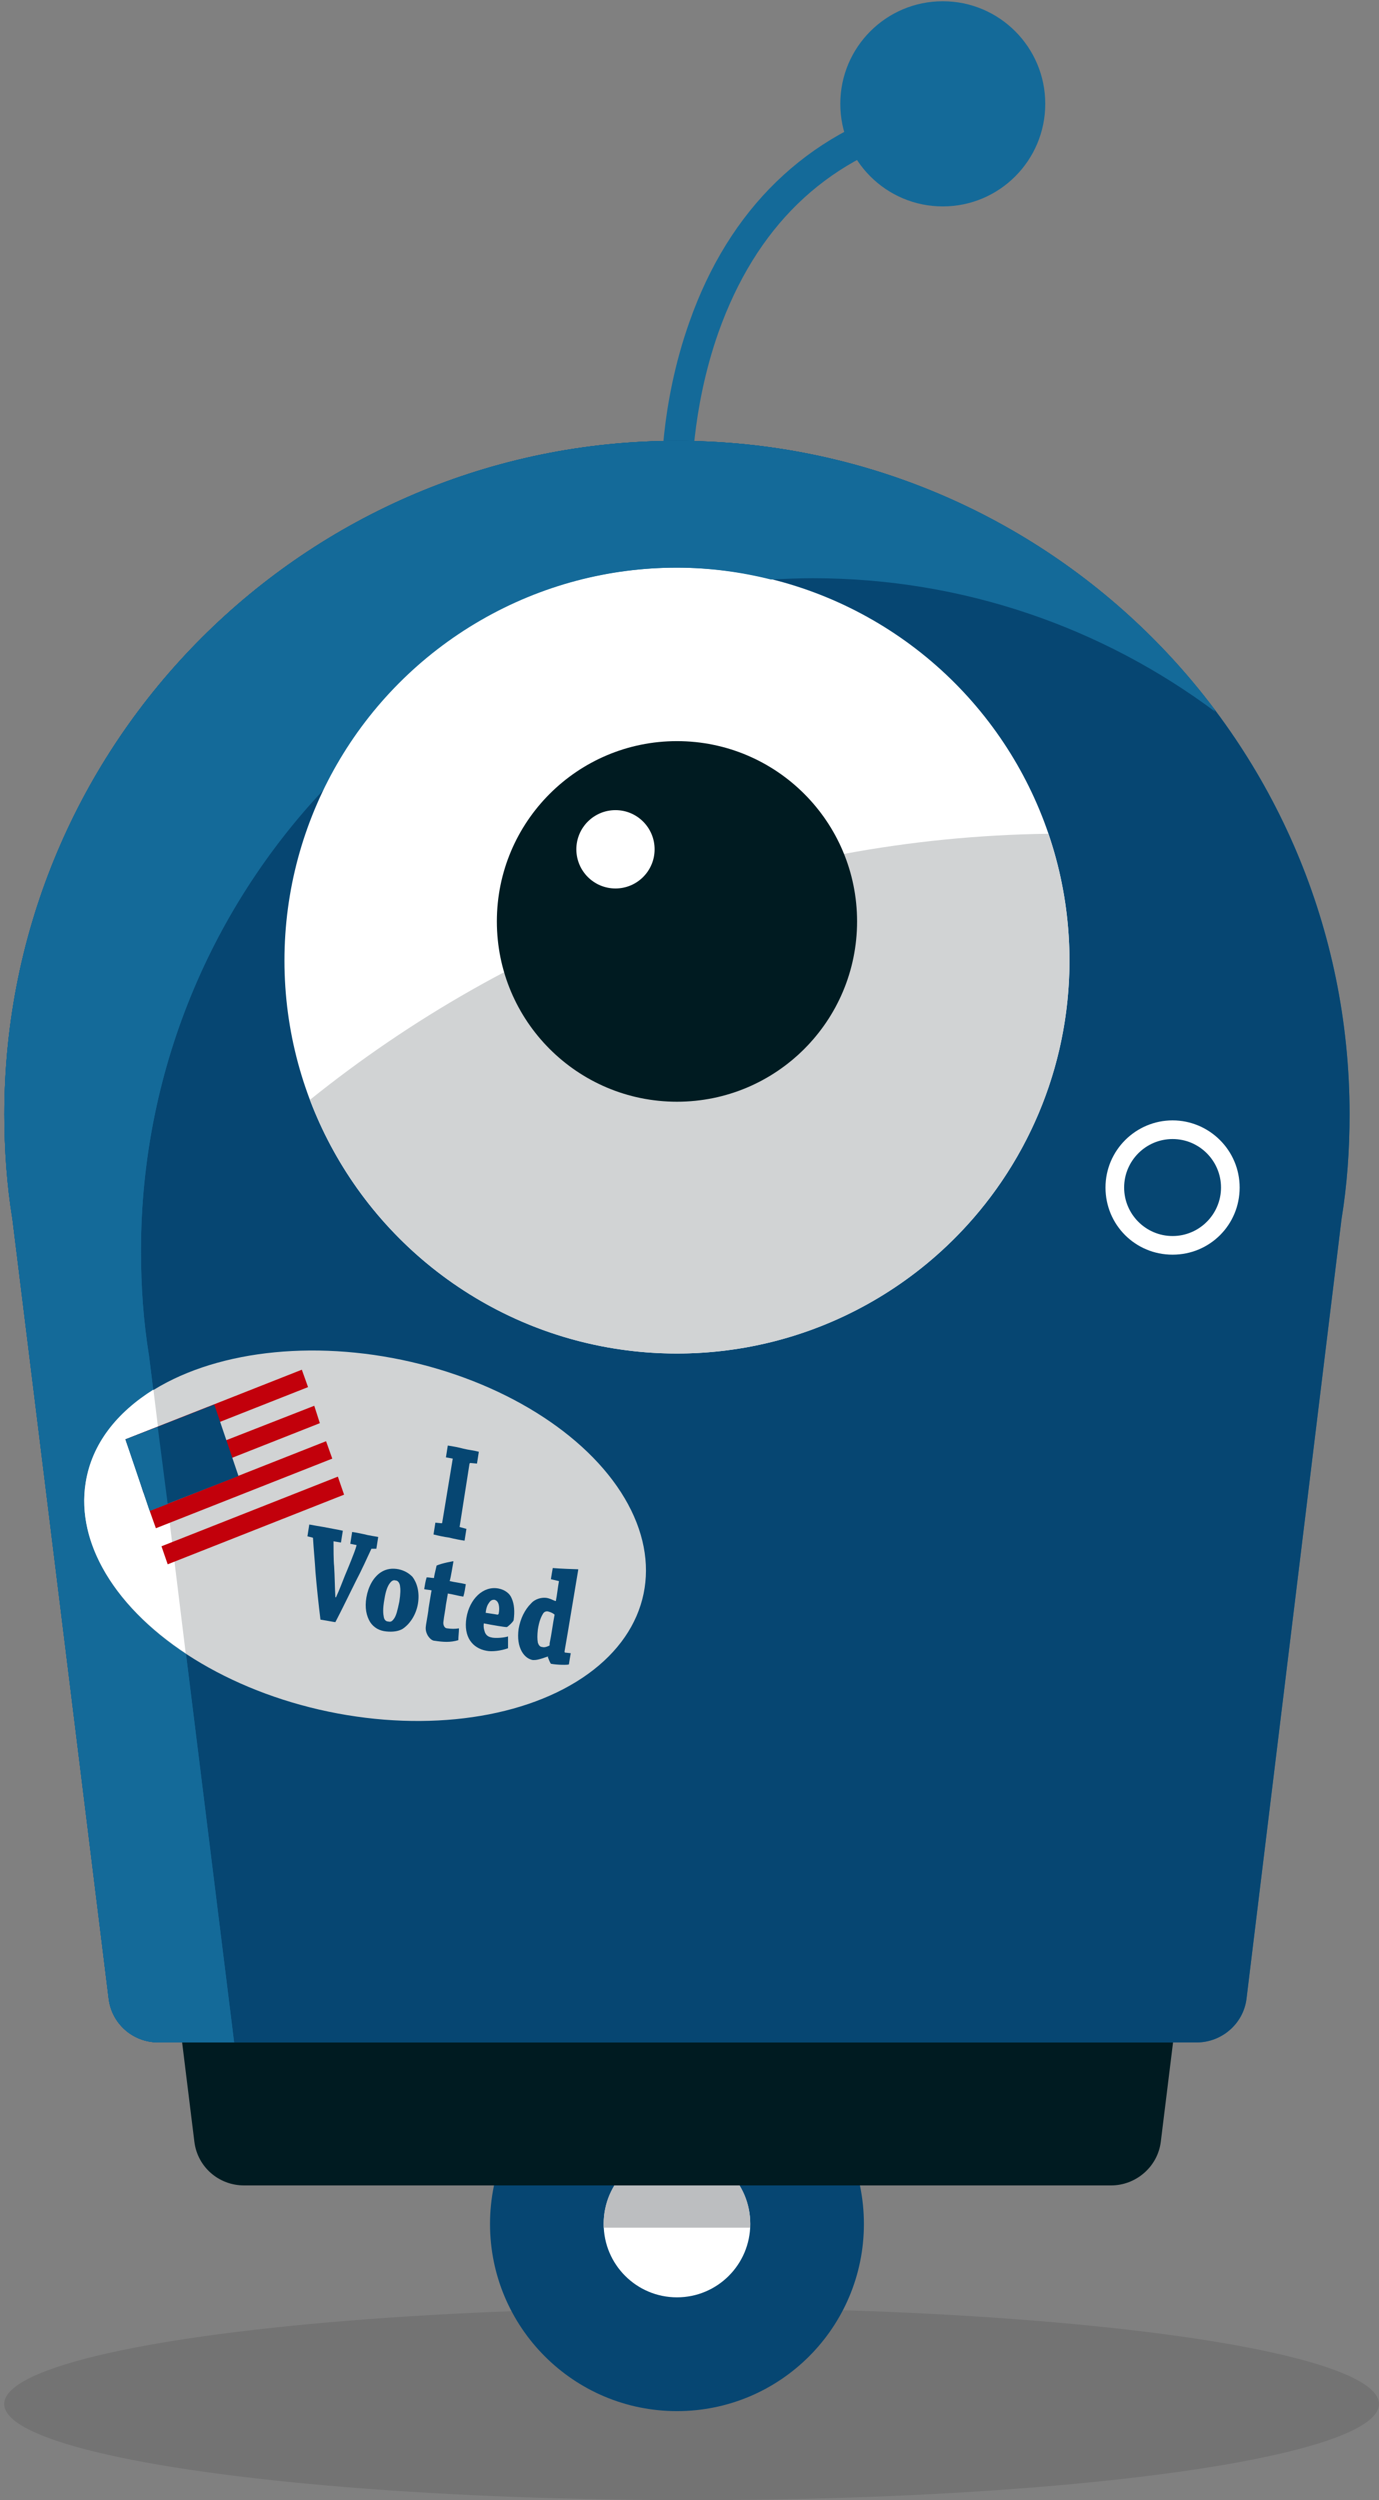 <?xml version="1.0" encoding="UTF-8"?>
<svg width="330px" height="598px" viewBox="0 0 330 598" version="1.1" xmlns="http://www.w3.org/2000/svg" xmlns:xlink="http://www.w3.org/1999/xlink">
    <rect x="0" y="0" width="330" height="598" fill="#808080" stroke="none"/>
    <title>Group 2</title>
    <g id="Social" stroke="none" stroke-width="1" fill="none" fill-rule="evenodd">
        <g id="Count-Instagram" transform="translate(-375, -121)">
            <g id="Group-3" transform="translate(0, 121)">
                <g id="Group-2" transform="translate(375, 0)">
                    <ellipse id="Oval" fill-opacity="0.1" fill="#000000" cx="165.5" cy="575" rx="164.5" ry="23"></ellipse>
                    <g id="Group" fill-rule="nonzero">
                        <g id="i_voted_bot_regular">
                            <path d="M158.284,115.697 C158.284,114.954 157.839,97.109 164.972,77.032 C174.484,49.967 193.062,31.973 218.774,24.835 L220.706,31.973 C197.224,38.516 180.875,54.428 171.958,79.412 C165.27,98.298 165.567,115.549 165.567,115.697 L158.284,115.697 Z" id="Path" fill="#146A99"></path>
                            <ellipse id="Oval" fill="#146A99" cx="225.611" cy="24.835" rx="24.523" ry="24.537"></ellipse>
                            <ellipse id="Oval" fill="#001B21" cx="162" cy="229.759" rx="43.101" ry="43.126"></ellipse>
                            <ellipse id="Oval" fill="#FFFFFF" cx="149.516" cy="210.873" rx="9.363" ry="9.369"></ellipse>
                            <ellipse id="Oval" fill="#064672" cx="162" cy="531.94" rx="44.736" ry="44.762"></ellipse>
                            <ellipse id="Oval" fill="#FFFFFF" cx="162" cy="531.94" rx="17.538" ry="17.548"></ellipse>
                            <path d="M162,514.244 C152.339,514.244 144.462,522.126 144.462,531.792 C144.462,532.089 144.462,532.535 144.462,532.833 L179.538,532.833 C179.538,532.535 179.538,532.089 179.538,531.792 C179.538,522.126 171.661,514.244 162,514.244 Z" id="Path" fill="#BCBEC0"></path>
                            <path d="M298.437,334.452 C298.437,259.055 237.352,197.935 162,197.935 C86.35,197.935 25.563,258.758 25.563,334.452 C25.563,341.739 26.158,348.728 27.198,355.718 L27.198,355.718 L46.519,512.311 C47.262,518.259 52.316,522.72 58.409,522.72 L265.888,522.72 C271.833,522.72 277.035,518.259 277.778,512.311 L297.099,355.718 L297.099,355.718 C297.991,348.877 298.437,341.739 298.437,334.452 Z" id="Path" fill="#001B21"></path>
                            <path d="M322.96,266.491 C322.96,177.561 250.877,105.436 162,105.436 C73.123,105.436 1.04,177.561 1.04,266.491 C1.04,274.967 1.635,283.444 2.972,291.623 L2.972,291.623 L26.009,478.107 C26.752,484.055 31.806,488.517 37.899,488.517 L286.398,488.517 C292.343,488.517 297.545,484.055 298.288,478.107 L321.028,291.623 L321.028,291.623 C322.365,283.444 322.96,275.116 322.96,266.491 Z" id="Path" fill="#146A99"></path>
                            <path d="M322.96,266.491 C322.96,177.561 250.877,105.436 162,105.436 C73.123,105.436 1.04,177.561 1.04,266.491 C1.04,274.967 1.635,283.444 2.972,291.623 L2.972,291.623 L26.009,478.107 C26.752,484.055 31.806,488.517 37.899,488.517 L286.398,488.517 C292.343,488.517 297.545,484.055 298.288,478.107 L321.028,291.623 L321.028,291.623 C322.365,283.444 322.96,275.116 322.96,266.491 Z" id="Path" fill="#064672"></path>
                            <path d="M35.67,324.339 L35.67,324.339 C34.332,316.16 33.738,307.832 33.738,299.207 C33.738,210.278 105.82,138.153 194.697,138.153 C230.813,138.153 264.105,150.05 291.006,170.126 C261.727,130.866 214.761,105.436 162,105.436 C73.123,105.436 1.04,177.561 1.04,266.491 C1.04,274.967 1.635,283.444 2.972,291.623 L2.972,291.623 L26.009,478.107 C26.752,484.055 31.806,488.517 37.899,488.517 L56.031,488.517 L35.67,324.339 Z" id="Path" fill="#146A99"></path>
                            <ellipse id="Oval" fill="#FFFFFF" cx="162" cy="229.759" rx="93.93" ry="93.986"></ellipse>
                            <path d="M250.877,199.422 C183.996,200.314 122.615,224.108 74.163,263.07 C87.688,298.612 121.872,323.745 162,323.745 C213.87,323.745 255.93,281.659 255.93,229.759 C255.93,219.201 254.147,208.939 250.877,199.422 Z" id="Path" fill="#D1D3D4"></path>
                            <path d="M280.602,272.439 C286.993,272.439 292.194,277.644 292.194,284.039 C292.194,290.433 286.993,295.638 280.602,295.638 C274.211,295.638 269.009,290.433 269.009,284.039 C269.009,277.644 274.211,272.439 280.602,272.439 M280.602,267.978 C271.833,267.978 264.55,275.116 264.55,284.039 C264.55,292.961 271.684,300.099 280.602,300.099 C289.519,300.099 296.653,292.961 296.653,284.039 C296.653,275.116 289.371,267.978 280.602,267.978 L280.602,267.978 Z" id="Shape" fill="#FFFFFF"></path>
                            <path d="M35.67,324.339 C34.332,316.16 33.738,307.832 33.738,299.207 C33.738,256.676 50.235,217.862 77.136,189.161 C92.295,157.485 124.547,135.773 161.851,135.773 C169.728,135.773 177.308,136.814 184.442,138.599 C187.861,138.45 191.13,138.302 194.549,138.302 C230.664,138.302 263.956,150.198 290.857,170.274 C261.727,130.866 214.761,105.436 162,105.436 C73.123,105.436 1.04,177.561 1.04,266.491 C1.04,274.967 1.635,283.444 2.972,291.623 L2.972,291.623 L26.009,478.107 C26.752,484.055 31.806,488.517 37.899,488.517 L56.031,488.517 L35.67,324.339 L35.67,324.339 Z" id="Path" fill="#146A99"></path>
                            <ellipse id="Oval" fill="#001B21" cx="162" cy="220.39" rx="43.101" ry="43.126"></ellipse>
                            <ellipse id="Oval" fill="#FFFFFF" cx="147.286" cy="203.14" rx="9.363" ry="9.369"></ellipse>
                            <ellipse id="Oval" fill="#D1D3D4" transform="translate(87.372, 367.326) rotate(-78.217) translate(-87.372, -367.326) " cx="87.372" cy="367.326" rx="42.975" ry="68.069"></ellipse>
                            <path d="M44.439,395.423 L36.71,332.37 C27.941,337.872 21.996,345.308 20.51,354.528 C18.132,369.25 27.793,384.419 44.439,395.423 Z" id="Path" fill="#FFFFFF"></path>
                            <g id="Group" transform="translate(72.826, 345.01)" fill="#064672">
                                <path d="M33.886,3.569 C34.035,2.677 34.183,1.636 34.332,0.744 C35.372,0.892 37.007,1.19 38.048,1.487 C39.237,1.785 40.723,1.933 41.763,2.231 C41.615,3.123 41.466,4.164 41.317,5.056 L39.683,4.907 C39.683,4.907 39.683,4.907 39.534,5.056 L37.156,20.225 L38.791,20.671 C38.642,21.563 38.494,22.604 38.345,23.496 C37.305,23.348 35.818,23.05 34.629,22.753 C33.44,22.604 32.103,22.307 30.914,22.009 C31.062,21.117 31.211,20.076 31.36,19.184 L32.846,19.332 C32.846,19.332 32.994,19.332 32.994,19.184 L35.521,3.866 L33.886,3.569 Z" id="Path"></path>
                                <path d="M16.051,25.43 C15.011,27.66 13.673,30.635 12.336,33.163 C10.85,36.137 9.066,39.855 7.431,42.978 C7.134,42.978 5.796,42.68 3.864,42.383 C3.418,38.814 2.972,34.65 2.675,31.081 C2.527,28.404 2.229,25.578 2.081,22.902 C2.081,22.902 2.081,22.753 1.932,22.753 L0.743,22.455 C0.892,21.563 1.04,20.522 1.189,19.63 C2.081,19.779 3.567,20.076 4.607,20.225 C6.094,20.522 7.877,20.82 9.215,21.117 C9.066,22.009 8.917,23.05 8.769,23.943 L6.985,23.645 C6.985,25.132 6.985,28.404 7.134,29.594 C7.283,31.973 7.283,34.352 7.431,37.029 L7.58,37.029 C8.472,35.096 9.066,33.46 9.661,31.973 C10.404,30.188 12.039,26.322 12.484,24.686 C12.484,24.686 12.484,24.537 12.484,24.537 L10.998,24.24 C11.147,23.348 11.295,22.307 11.444,21.414 C12.484,21.563 13.971,21.861 15.16,22.158 C15.903,22.307 16.794,22.455 17.686,22.604 C17.538,23.496 17.389,24.537 17.24,25.43 L16.051,25.43 Z" id="Path"></path>
                                <path d="M15.754,42.978 C14.862,41.49 14.417,39.557 14.862,37.029 C15.308,34.501 16.497,32.27 18.281,31.081 C19.618,30.188 21.105,30.04 22.591,30.337 C23.928,30.635 24.969,31.229 25.861,32.122 C26.901,33.46 27.644,35.691 27.198,38.516 C26.752,41.342 25.117,43.572 23.483,44.613 C22.442,45.208 21.105,45.357 19.618,45.208 C17.983,45.06 16.646,44.316 15.754,42.978 Z M21.402,42.234 C21.996,41.49 22.294,40.152 22.739,38.07 C23.037,36.137 23.037,35.096 22.888,34.204 C22.739,33.46 22.294,33.014 21.848,33.014 C21.402,32.865 20.956,33.014 20.51,33.609 C19.916,34.352 19.47,35.542 19.172,37.475 C18.727,39.855 18.875,41.044 19.024,41.788 C19.172,42.531 19.618,42.829 20.064,42.829 C20.659,42.978 20.956,42.829 21.402,42.234 Z" id="Shape"></path>
                                <path d="M29.576,46.249 C28.982,45.208 28.982,44.465 29.13,43.572 C29.428,41.788 29.725,40.152 29.725,39.706 C29.873,38.962 30.319,35.839 30.468,35.393 C30.022,35.245 29.279,35.245 28.684,35.096 C28.833,34.204 28.982,33.163 29.279,32.27 C29.873,32.27 30.468,32.419 30.914,32.419 C31.062,32.419 31.062,32.419 31.062,32.122 C31.211,31.229 31.508,30.188 31.657,29.445 C32.994,28.85 35.67,28.404 35.67,28.404 C35.67,28.404 35.67,28.404 35.67,28.553 C35.521,29.296 35.075,32.27 34.778,33.163 C36.116,33.46 37.453,33.609 38.642,33.906 C38.494,34.798 38.345,35.988 38.048,36.88 C37.007,36.732 35.372,36.286 34.332,36.137 C34.332,36.434 34.183,37.029 33.886,38.814 C33.738,40.152 33.44,41.49 33.292,42.829 C33.143,43.721 33.589,44.465 34.183,44.465 C35.224,44.613 36.116,44.613 37.007,44.465 C37.007,45.357 36.859,46.398 36.859,47.29 C34.927,47.885 33.143,47.736 31.211,47.439 C30.765,47.439 30.171,47.141 29.576,46.249 Z" id="Path"></path>
                                <path d="M46.519,34.947 C48.006,35.245 49.194,36.137 49.64,37.327 C50.235,38.665 50.383,40.449 50.086,42.531 C49.938,42.978 48.6,44.167 48.451,44.167 C47.857,44.167 45.182,43.721 42.952,43.275 C42.804,44.316 43.101,45.06 43.25,45.506 C43.695,46.398 44.29,46.547 45.033,46.695 C46.073,46.844 47.857,46.695 48.749,46.398 C48.749,47.29 48.749,48.331 48.749,49.223 C47.114,49.818 44.884,50.116 43.547,49.818 C40.277,49.223 38.048,46.547 38.791,41.937 C39.534,37.475 42.804,34.204 46.519,34.947 Z M44.29,38.219 C43.844,38.814 43.547,39.409 43.398,40.747 C44.29,40.896 45.479,41.044 46.222,41.193 C46.371,41.193 46.519,41.044 46.519,40.896 C46.668,40.152 46.668,39.409 46.519,38.814 C46.371,38.219 46.073,37.773 45.479,37.624 C45.182,37.624 44.736,37.624 44.29,38.219 Z" id="Shape"></path>
                                <path d="M58.409,51.157 C55.883,52.049 55.437,52.049 54.694,52.049 C53.802,51.9 52.761,51.305 52.018,49.967 C51.275,48.629 50.978,46.844 51.275,44.613 C51.721,42.085 52.761,40.003 54.248,38.516 C55.288,37.327 56.923,37.029 57.963,37.178 C58.855,37.327 59.598,37.773 60.044,37.921 L60.193,37.921 C60.49,36.434 60.639,34.798 60.936,33.163 L59.004,32.716 C59.152,31.824 59.301,30.783 59.45,30.04 C60.936,30.188 65.246,30.337 65.543,30.337 C65.543,30.337 65.543,30.337 65.543,30.486 C64.651,35.691 63.314,44.019 62.273,49.967 C62.273,50.116 62.273,50.264 62.422,50.264 L63.76,50.413 C63.611,51.157 63.462,52.198 63.314,53.09 C63.017,53.239 60.639,53.239 59.004,52.941 C58.706,52.495 58.558,52.049 58.261,51.305 L58.409,51.157 Z M59.895,41.193 C59.598,40.896 59.004,40.598 58.409,40.449 C57.963,40.301 57.369,40.449 57.072,41.044 C56.626,41.788 56.18,42.829 55.883,44.762 C55.734,46.101 55.734,46.993 55.883,47.885 C56.031,48.331 56.328,48.926 56.923,48.926 C57.369,49.075 57.963,48.926 58.558,48.629 C58.706,48.629 58.706,48.48 58.706,48.034 C59.152,45.952 59.45,43.424 59.895,41.193 Z" id="Shape"></path>
                            </g>
                            <polygon id="Path" fill="#C2000B" points="82.338 357.502 40.128 374.158 38.642 369.845 80.851 353.189"></polygon>
                            <polygon id="Path" fill="#C2000B" points="79.514 348.877 37.305 365.532 35.818 361.369 78.028 344.713"></polygon>
                            <polygon id="Path" fill="#C2000B" points="73.717 331.775 31.508 348.431 30.022 344.267 72.231 327.611"></polygon>
                            <polygon id="Path" fill="#C2000B" points="76.541 340.4 34.332 357.056 32.994 352.743 75.204 336.236"></polygon>
                            <polygon id="Path" fill="#064672" points="57.072 353.041 35.818 361.369 30.022 344.267 51.275 335.939"></polygon>
                            <polygon id="Path" fill="#146A99" points="35.818 361.369 40.128 359.733 37.75 341.293 30.022 344.267"></polygon>
                        </g>
                    </g>
                </g>
            </g>
        </g>
    </g>
</svg>